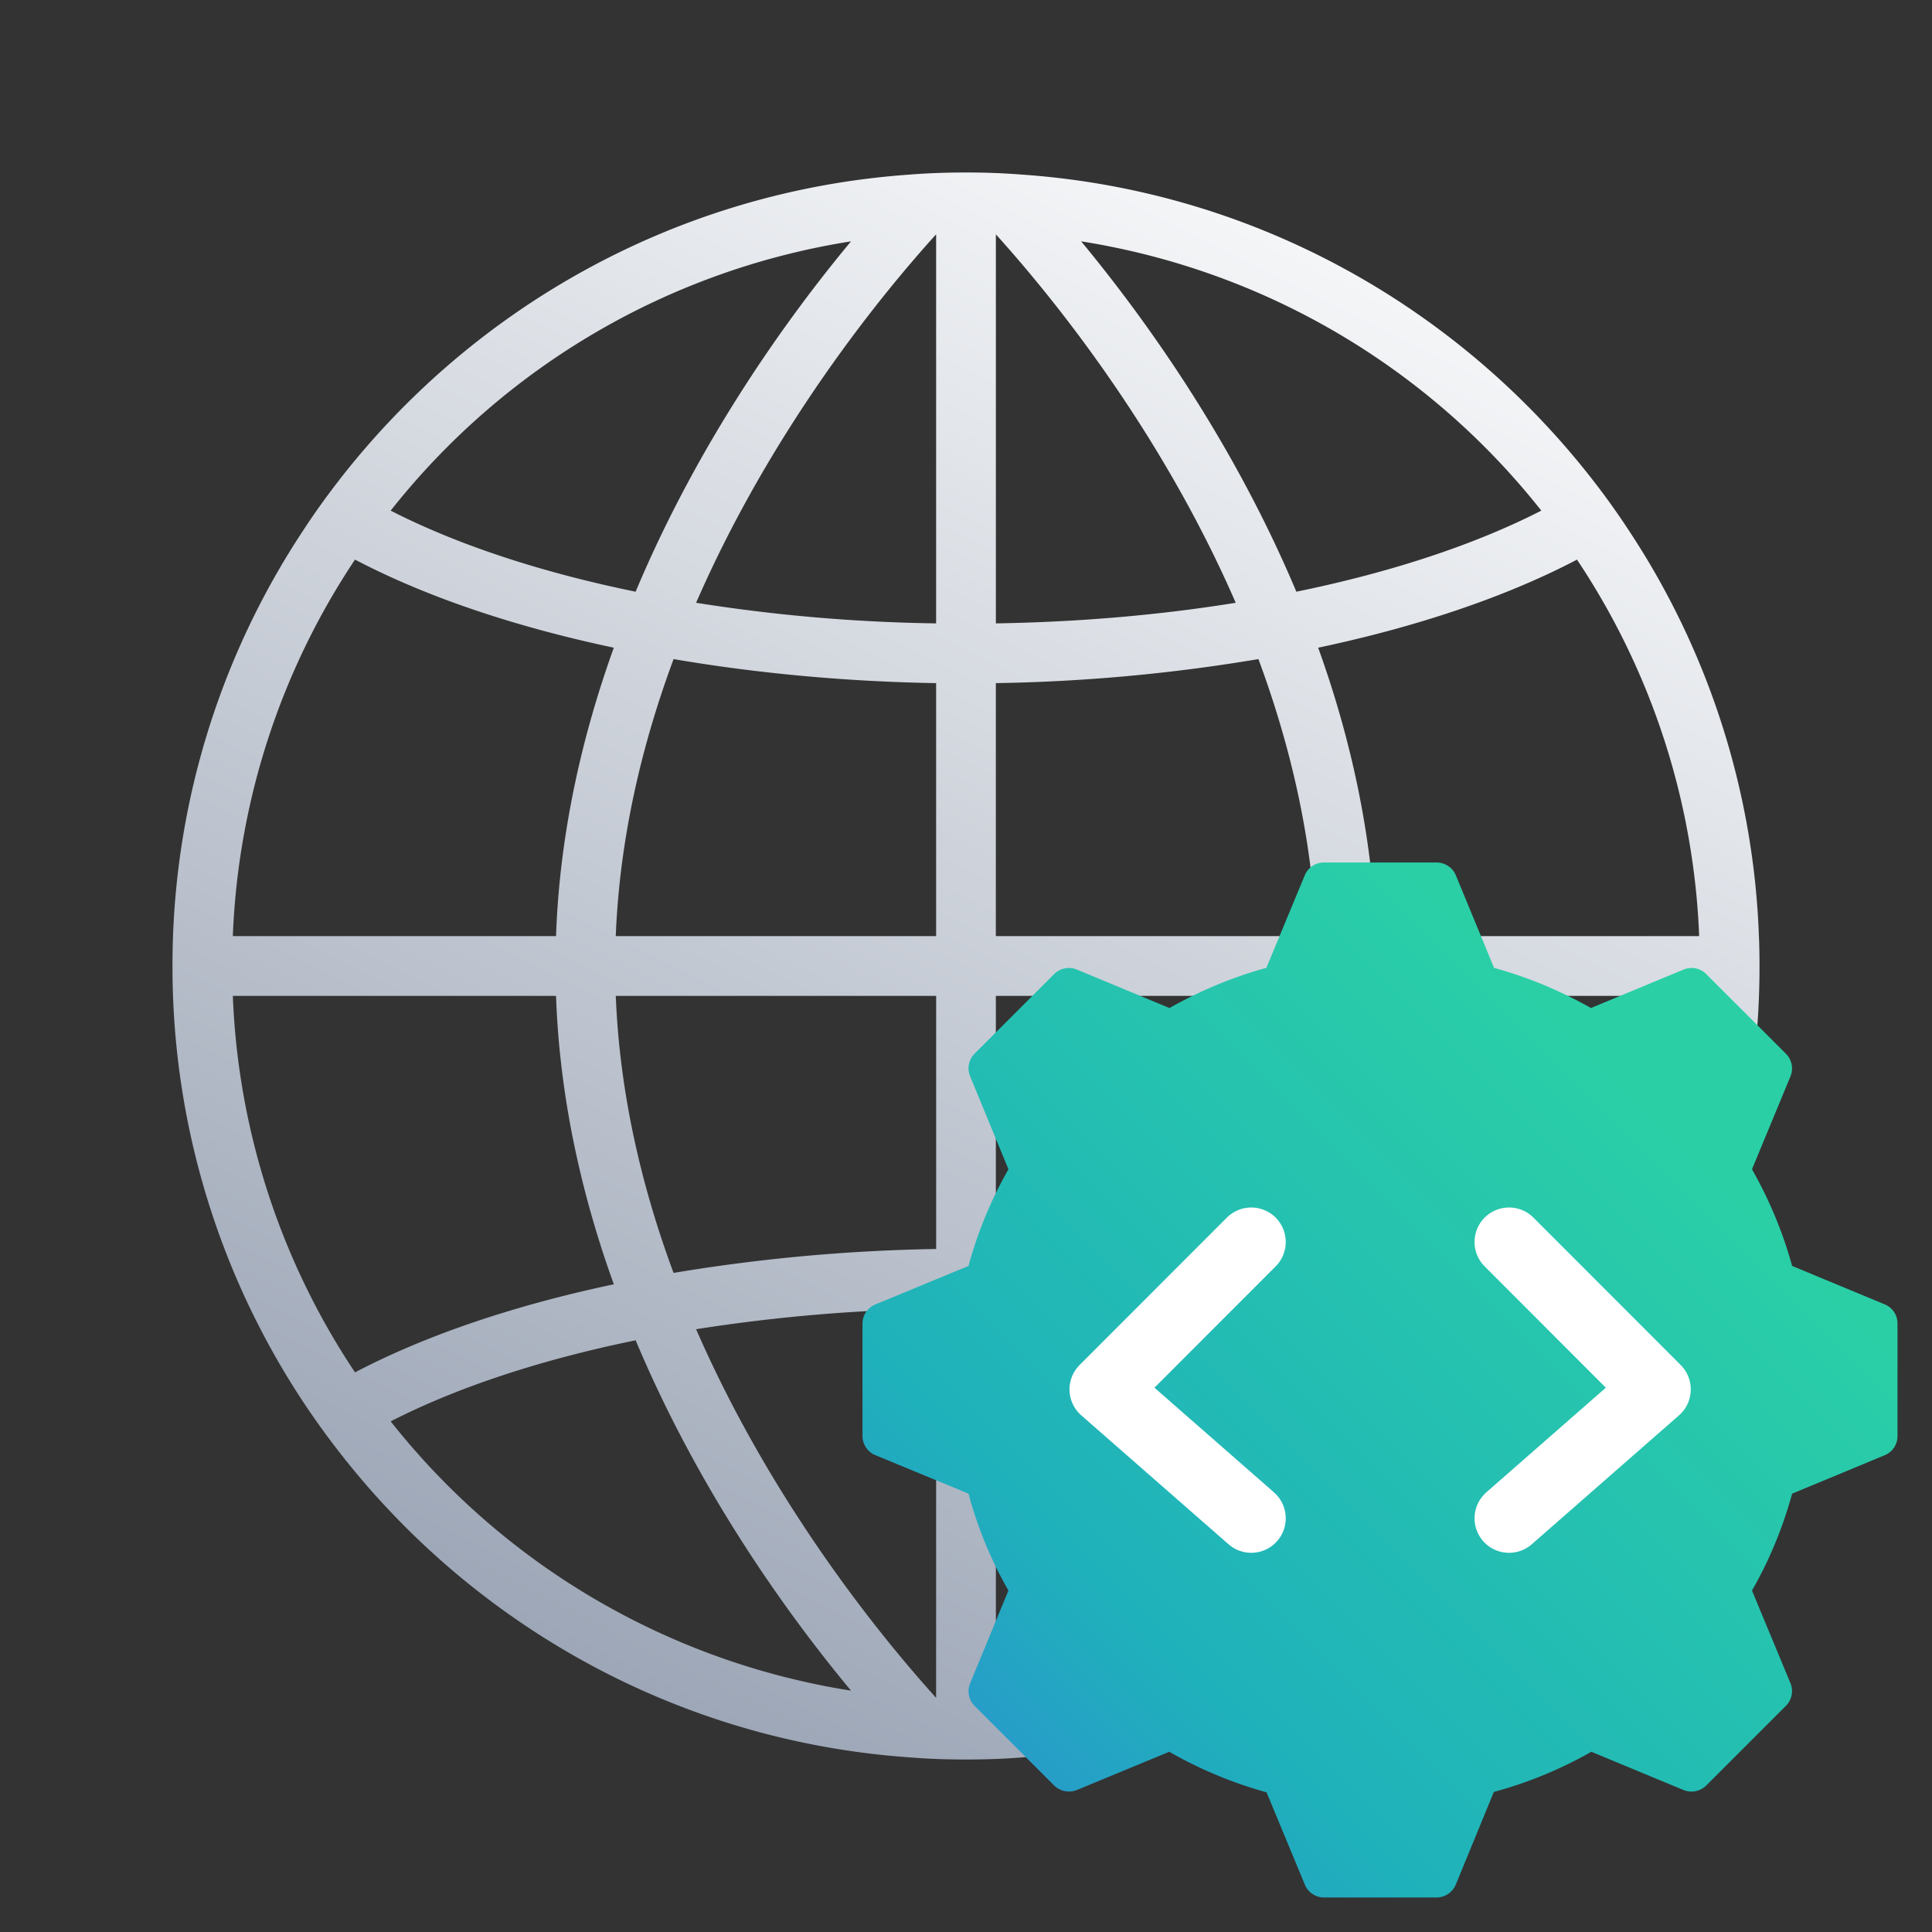 <svg xmlns="http://www.w3.org/2000/svg" width="56" height="56" fill="none"><rect width="100%" height="100%" fill="#333333" stroke="none"/><path fill="url(#a)" d="M50.983 27.134a22.807 22.807 0 0 0-3.792-11.792 21.57 21.57 0 0 0-1.014-1.416c-3.9-5.026-9.835-8.398-16.554-8.865A20.192 20.192 0 0 0 28 5c-.546 0-1.087.017-1.623.06-6.723.468-12.658 3.84-16.554 8.866-.355.46-.697.931-1.013 1.416A22.806 22.806 0 0 0 5 28a22.83 22.83 0 0 0 4.823 14.074c3.896 5.026 9.83 8.398 16.554 8.865.536.044 1.078.061 1.623.061.546 0 1.087-.017 1.623-.06 6.719-.468 12.654-3.84 16.555-8.866A22.83 22.83 0 0 0 51 28c0-.29-.004-.58-.017-.866Zm-1.732 0h-9.368c-.108-2.97-.749-5.788-1.675-8.36 2.822-.597 5.407-1.454 7.502-2.553a21.13 21.13 0 0 1 3.541 10.913Zm-4.576-12.333c-1.909.978-4.329 1.783-7.1 2.35-1.856-4.415-4.432-7.974-6.237-10.155A21.208 21.208 0 0 1 44.675 14.8Zm-15.81-8.009c1.52 1.68 4.732 5.572 6.953 10.68-2.164.35-4.506.558-6.952.597V6.792Zm0 31.143c2.447.039 4.789.247 6.953.593-2.22 5.108-5.433 9-6.952 10.684V37.935Zm0-1.732v-7.337h9.287c-.113 2.848-.758 5.558-1.676 8.03a51.218 51.218 0 0 0-7.61-.693Zm0-9.069v-7.333a50.65 50.65 0 0 0 7.611-.697c.918 2.476 1.563 5.182 1.675 8.03h-9.285Zm-1.73 1.732v7.337a51.165 51.165 0 0 0-7.611.693c-.918-2.472-1.563-5.182-1.675-8.03h9.285Zm-9.287-1.732c.113-2.848.758-5.554 1.676-8.03 2.454.42 5.043.654 7.61.697v7.333H17.85Zm9.286 10.801v11.277c-1.524-1.684-4.731-5.576-6.957-10.684a49.237 49.237 0 0 1 6.957-.593Zm0-19.866a48.604 48.604 0 0 1-6.957-.597c2.226-5.108 5.433-9 6.957-10.68V18.07ZM24.667 6.996c-1.814 2.181-4.39 5.74-6.243 10.155-2.77-.567-5.19-1.372-7.1-2.35a21.207 21.207 0 0 1 13.343-7.805ZM10.29 16.22c2.095 1.1 4.68 1.956 7.502 2.554-.926 2.571-1.571 5.39-1.675 8.36H6.749A21.13 21.13 0 0 1 10.29 16.22ZM6.749 28.866h9.368c.104 2.974.749 5.792 1.675 8.36-2.822.596-5.407 1.454-7.502 2.553a21.13 21.13 0 0 1-3.541-10.913Zm4.576 12.333c1.909-.978 4.329-1.783 7.1-2.35 1.852 4.415 4.428 7.974 6.242 10.155A21.207 21.207 0 0 1 11.325 41.2Zm20.013 7.805c1.805-2.181 4.38-5.74 6.238-10.155 2.77.567 5.19 1.372 7.1 2.35a21.208 21.208 0 0 1-13.338 7.805ZM45.71 39.78c-2.095-1.1-4.68-1.957-7.502-2.554.926-2.567 1.567-5.385 1.675-8.36h9.368A21.13 21.13 0 0 1 45.71 39.78Z"/><path fill="url(#b)" d="m54.634 37.81-2.688-1.116c-.27-.978-.66-1.914-1.164-2.802l1.116-2.694a.601.601 0 0 0-.132-.654l-2.31-2.31a.6.6 0 0 0-.654-.132l-2.688 1.116a12.377 12.377 0 0 0-2.808-1.164l-1.11-2.688a.604.604 0 0 0-.558-.366h-3.264a.596.596 0 0 0-.552.366l-1.116 2.688c-.984.27-1.926.666-2.808 1.164l-2.688-1.116a.604.604 0 0 0-.654.132l-2.31 2.31a.6.6 0 0 0-.126.654l1.11 2.694a12.009 12.009 0 0 0-1.158 2.802l-2.7 1.116a.601.601 0 0 0-.372.552v3.264c0 .24.15.462.372.552l2.7 1.116c.27 1.002.66 1.944 1.158 2.808l-1.11 2.688a.601.601 0 0 0 .126.654l2.31 2.31a.615.615 0 0 0 .654.132l2.682-1.11c.9.516 1.848.906 2.82 1.176l1.11 2.676c.09.222.312.372.552.372h3.264a.61.61 0 0 0 .558-.372L43.3 51.94a12.063 12.063 0 0 0 2.826-1.164l2.676 1.11a.61.61 0 0 0 .654-.132l2.31-2.31a.603.603 0 0 0 .132-.654l-1.116-2.688c.498-.864.888-1.806 1.164-2.808l2.688-1.116a.596.596 0 0 0 .366-.552v-3.264a.596.596 0 0 0-.366-.552Z"/><path stroke="#fff" stroke-linecap="round" stroke-linejoin="round" stroke-width="2" d="m43.74 36 4.268 4.272-4.268 3.737M36.268 36 32 40.272l4.268 3.737"/><defs><linearGradient id="a" x1="16.5" x2="39.5" y1="51" y2="5" gradientUnits="userSpaceOnUse"><stop stop-color="#98A2B3"/><stop offset="1" stop-color="#F9FAFB"/></linearGradient><linearGradient id="b" x1="25" x2="55.001" y1="55" y2="25.001" gradientUnits="userSpaceOnUse"><stop stop-color="#3086D7"/><stop offset=".266" stop-color="#1FB1BB"/><stop offset=".764" stop-color="#2ACFA6"/></linearGradient></defs></svg>